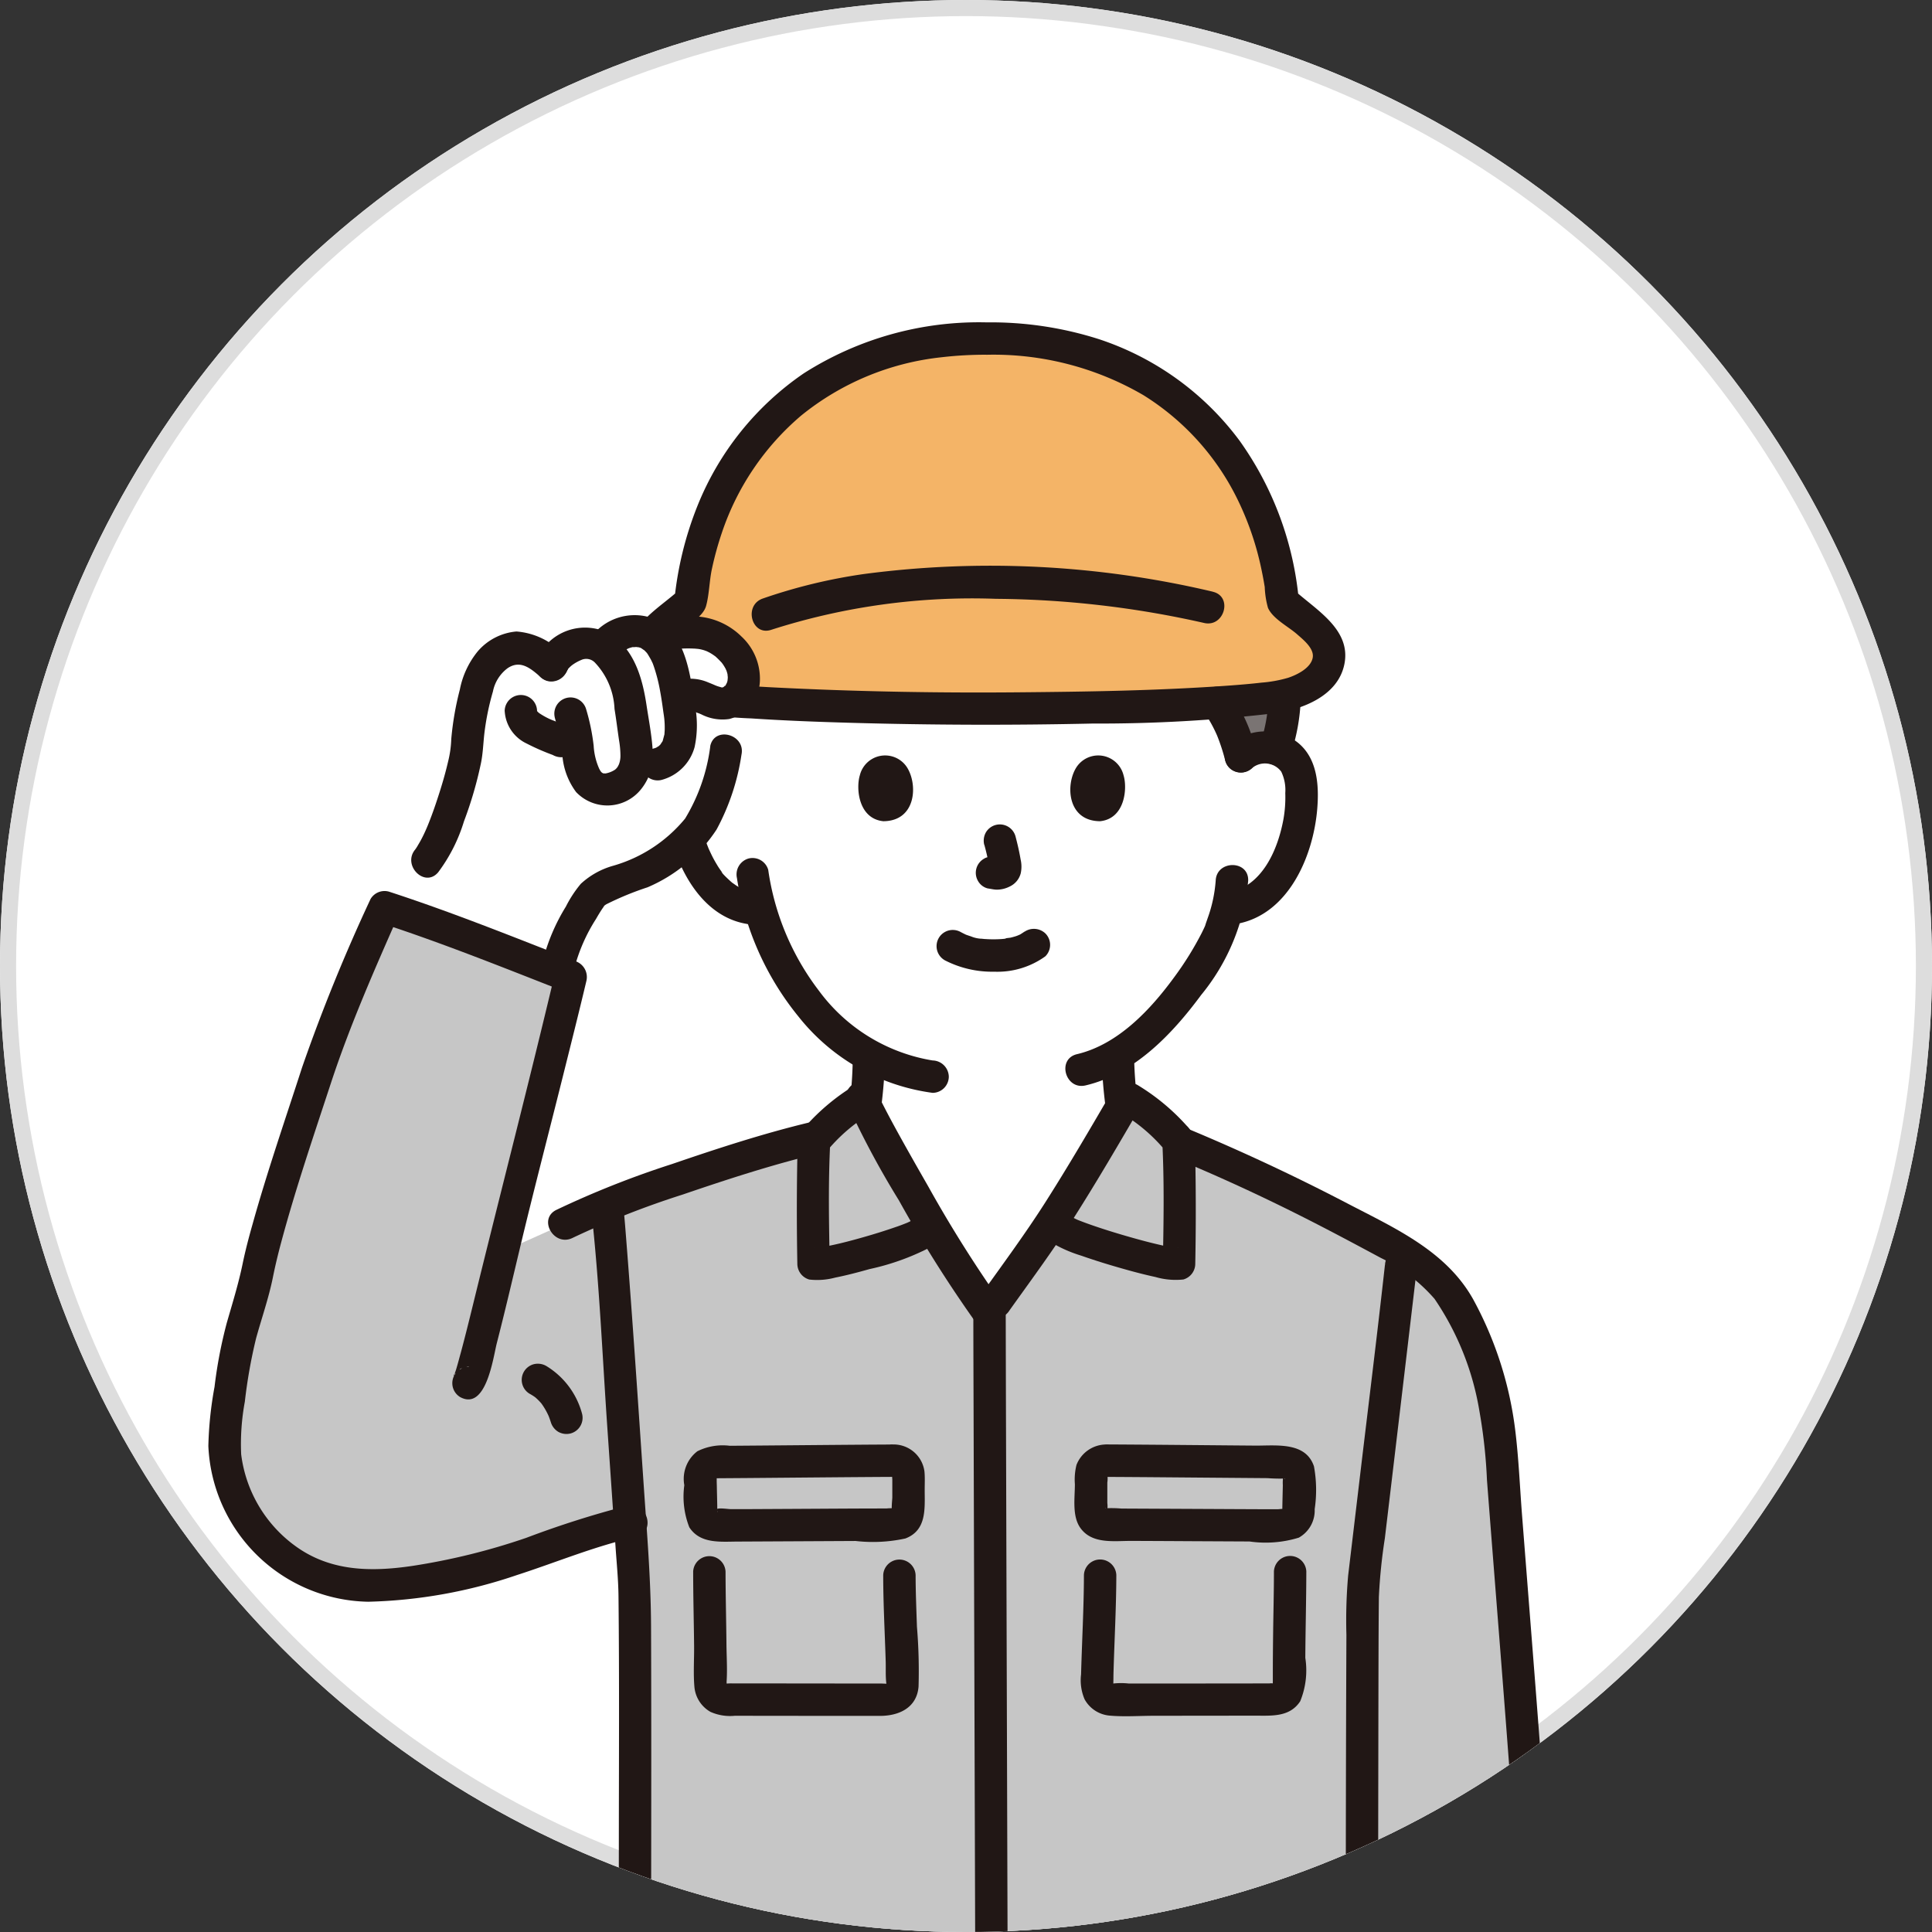 <svg xmlns="http://www.w3.org/2000/svg" xmlns:xlink="http://www.w3.org/1999/xlink" width="120" height="120" viewBox="0 0 120 120">
  <rect x="0" y="0" width="120" height="120" fill="#333333" stroke="none"/>
  <defs>
    <clipPath id="clip-path">
      <circle id="楕円形_55" data-name="楕円形 55" cx="60" cy="60" r="60" transform="translate(250 3496)" fill="#fff"/>
    </clipPath>
  </defs>
  <g id="グループ_853" data-name="グループ 853" transform="translate(-250 -3496)">
    <g id="楕円形_51" data-name="楕円形 51" transform="translate(250 3496)" fill="#fff" stroke="#ddd" stroke-width="1">
      <circle cx="60" cy="60" r="60" stroke="none"/>
      <circle cx="60" cy="60" r="59.5" fill="none"/>
    </g>
    <g id="マスクグループ_18" data-name="マスクグループ 18" clip-path="url(#clip-path)">
      <g id="_3407_color" data-name="3407_color" transform="translate(262.941 3516.023)">
        <path id="パス_2091" data-name="パス 2091" d="M90.52,76.927c-.259-.114-2.178-1-2.292-1.042-1.73-.625-1.66-1.737-1.88-2.981a20.877,20.877,0,0,1-.384-4.232,19.208,19.208,0,0,0,6.388-7.739c.081-.248.248-.716.4-1.272l.309-.048a3.88,3.88,0,0,0,1.811-.815,5.86,5.86,0,0,0,1.516-1.99,9.226,9.226,0,0,0,.941-4.891A3.068,3.068,0,0,0,97,50.68a2.177,2.177,0,0,0-1.566-1.041,2.306,2.306,0,0,0-1.845.54,12.036,12.036,0,0,0-.5-3.413c-3.672.278-9.484.427-15.29.449-6.144-.023-12.3-.19-15.909-.5-.137,1.509-.284,3.094-.284,3.094-.141.659-.359,1.755-.494,2.2a7.807,7.807,0,0,1-1.827,3.327l-.014.014a9.234,9.234,0,0,0,.576,1.453,5.853,5.853,0,0,0,1.516,1.99,3.882,3.882,0,0,0,1.808.815l.59.091a15.68,15.68,0,0,0,2.99,5.837,14.083,14.083,0,0,0,3.742,3.234,27.426,27.426,0,0,1-.384,4.129c-.218,1.244-.151,2.356-1.879,2.981-.115.041-.967.342-1.178.433,0,0-.809,9.317,11.559,9.317S90.52,76.927,90.52,76.927Z" transform="translate(-29.461 -23.222)" fill="#fff"/>
        <path id="パス_2092" data-name="パス 2092" d="M62.565,48.661a1.936,1.936,0,0,0-3.085.5,3.256,3.256,0,0,0-.29,1.228" transform="translate(-29.42 -23.91)" fill="none"/>
        <path id="パス_2093" data-name="パス 2093" d="M128.623,47.642a14.813,14.813,0,0,0,.151-1.566,3.519,3.519,0,0,1-.4.06c-.84.148-2.158.275-3.807.38a9.653,9.653,0,0,1,1.481,3.345,2.306,2.306,0,0,1,1.845-.54,2.012,2.012,0,0,1,.308.07,9.512,9.512,0,0,0,.425-1.749Z" transform="translate(-61.913 -22.903)" fill="#7a7473"/>
        <path id="パス_2094" data-name="パス 2094" d="M75.078,2C63.963,1.945,57.6,9.372,56.687,18.337c-.905.847-2.908,1.991-2.88,3.4s1.881,2.379,3.156,2.493c2.713.478,10.422.732,18.12.761,7.7-.029,15.407-.283,18.12-.761,1.275-.114,3.127-1.085,3.156-2.493s-1.977-2.552-2.88-3.4C92.563,9.371,86.2,1.945,75.078,2Z" transform="translate(-26.744 -0.995)" fill="#f4b467"/>
        <path id="パス_2095" data-name="パス 2095" d="M95.745,31.667a60.017,60.017,0,0,0-21.649-1.1,33.6,33.6,0,0,0-6.3,1.524c-1.216.421-.693,2.364.535,1.94a40.815,40.815,0,0,1,13.95-1.921,60.44,60.44,0,0,1,12.926,1.5c1.257.289,1.8-1.65.535-1.94Z" transform="translate(-33.357 -14.939)" fill="#211715"/>
        <path id="パス_2096" data-name="パス 2096" d="M74.09,0A20.231,20.231,0,0,0,62.747,3.16a18.144,18.144,0,0,0-6.61,8.231,21.463,21.463,0,0,0-1.444,5.951l.295-.711c-1.207,1.1-3.033,2.071-3.163,3.9-.133,1.883,1.734,3.208,3.381,3.59a28.723,28.723,0,0,0,4.272.478c2.062.138,4.124.215,6.186.273q7.506.213,15.013.046a93.265,93.265,0,0,0,11.373-.647c1.63-.239,3.865-1.05,4.266-3.042.436-2.163-1.775-3.374-3.118-4.6l.295.711a20.235,20.235,0,0,0-3.679-9.98,17.83,17.83,0,0,0-8.752-6.32A22.09,22.09,0,0,0,74.09,0a1.007,1.007,0,0,0,0,2.012,18.481,18.481,0,0,1,9.747,2.511,15.793,15.793,0,0,1,5.876,6.542,18.335,18.335,0,0,1,1.456,4.3q.113.534.2,1.074a5.6,5.6,0,0,0,.2,1.29c.3.683,1.264,1.162,1.811,1.645.379.334,1.081.886.967,1.464-.125.639-.977,1.056-1.526,1.238a8.051,8.051,0,0,1-1.65.3c-.709.082-1.42.14-2.132.191-4.352.309-8.725.375-13.086.412-4.7.04-9.409-.037-14.1-.257-1.612-.075-3.229-.16-4.833-.346a7.743,7.743,0,0,1-1.726-.324c-.526-.188-1.331-.6-1.451-1.212-.114-.579.588-1.13.967-1.464.542-.478,1.66-1.031,1.861-1.765s.2-1.566.366-2.32a19.92,19.92,0,0,1,.614-2.225A16.387,16.387,0,0,1,62.563,5.8a16.631,16.631,0,0,1,8.711-3.631A23.512,23.512,0,0,1,74.09,2.01,1.006,1.006,0,0,0,74.09,0Z" transform="translate(-25.755)" fill="#211715"/>
        <path id="パス_2097" data-name="パス 2097" d="M130.357,45.567q-.033.542-.1,1.082l.036-.267a10,10,0,0,1-.455,1.975,1.012,1.012,0,0,0,.7,1.237,1.032,1.032,0,0,0,1.237-.7,12.322,12.322,0,0,0,.593-3.325,1.012,1.012,0,0,0-1.006-1.006,1.03,1.03,0,0,0-1.006,1.006Z" transform="translate(-64.517 -22.15)" fill="#211715"/>
        <path id="パス_2098" data-name="パス 2098" d="M126.039,49.052a10.723,10.723,0,0,0-1.566-3.568,1.086,1.086,0,0,0-.6-.462,1.03,1.03,0,0,0-.775.1,1.018,1.018,0,0,0-.361,1.376,8.711,8.711,0,0,1,.905,1.642l-.1-.24a12.049,12.049,0,0,1,.557,1.686,1.006,1.006,0,0,0,1.94-.535Z" transform="translate(-60.938 -22.362)" fill="#211715"/>
        <path id="パス_2099" data-name="パス 2099" d="M126.7,52.783a1.26,1.26,0,0,1,1.794.236,2.632,2.632,0,0,1,.251,1.33,7.819,7.819,0,0,1-.111,1.609c-.349,1.911-1.323,4.2-3.446,4.581a1.014,1.014,0,0,0-.7,1.237,1.028,1.028,0,0,0,1.237.7c3.225-.578,4.763-4.22,5.005-7.142.124-1.5.006-3.212-1.291-4.184a3.331,3.331,0,0,0-4.162.21,1.014,1.014,0,0,0,0,1.423,1.028,1.028,0,0,0,1.423,0Z" transform="translate(-61.855 -25.114)" fill="#211715"/>
        <path id="パス_2100" data-name="パス 2100" d="M115.167,67.988a8.725,8.725,0,0,1-.507,2.353c-.045.138-.1.276-.139.416-.019.063-.1.24.012-.018-.071.165-.151.327-.229.487a19.758,19.758,0,0,1-1.7,2.74c-1.488,2.04-3.507,4.2-6.055,4.8-1.26.3-.727,2.236.535,1.94,3.034-.712,5.389-3.193,7.174-5.61a13.08,13.08,0,0,0,2.927-7.107C117.229,66.694,115.218,66.7,115.167,67.988Z" transform="translate(-52.599 -33.312)" fill="#211715"/>
        <path id="パス_2101" data-name="パス 2101" d="M57.214,62.858c.654,2.257,2.134,4.7,4.65,5.116a1.092,1.092,0,0,0,.775-.1,1.006,1.006,0,0,0-.24-1.838,4.1,4.1,0,0,1-.721-.192c-.16-.057.036.011.034.016a1.732,1.732,0,0,1-.168-.08c-.111-.056-.218-.116-.323-.182-.026-.016-.269-.191-.274-.187q.145.116.059.044c-.03-.024-.058-.05-.087-.073s-.075-.066-.112-.1c-.056-.05-.538-.492-.506-.546-.005.009.118.16.022.027l-.108-.151c-.07-.1-.137-.2-.2-.309-.122-.2-.233-.4-.336-.611-.061-.123-.118-.251-.176-.374-.081-.175.032.089-.011-.025-.025-.064-.05-.127-.075-.191-.1-.256-.183-.516-.259-.779a1.006,1.006,0,1,0-1.94.535Z" transform="translate(-28.42 -30.611)" fill="#211715"/>
        <path id="パス_2102" data-name="パス 2102" d="M65.25,67.413a17.919,17.919,0,0,0,3.816,8.577A12.786,12.786,0,0,0,77.4,80.732a1.012,1.012,0,0,0,1.006-1.006A1.029,1.029,0,0,0,77.4,78.72,10.979,10.979,0,0,1,70.347,74.4a16.092,16.092,0,0,1-3.157-7.52,1.014,1.014,0,0,0-1.237-.7,1.029,1.029,0,0,0-.7,1.237Z" transform="translate(-32.415 -32.876)" fill="#211715"/>
        <path id="パス_2103" data-name="パス 2103" d="M110.345,90.665a29.172,29.172,0,0,0,.449,4.046,4.63,4.63,0,0,0,.9,2.474,3.634,3.634,0,0,0,1.416.94c.109.044.469.231.046.012.032.017.066.029.1.044.124.057.251.112.373.168.59.269,1.177.545,1.77.808a1.038,1.038,0,0,0,1.377-.361,1.014,1.014,0,0,0-.361-1.377c-.548-.243-1.091-.5-1.637-.747-.209-.1-.417-.192-.627-.283-.184-.08-.334-.132-.475-.2a2.558,2.558,0,0,1-.36-.216c.131.1-.05-.053-.08-.081s-.182-.236-.061-.057c-.053-.079-.1-.16-.145-.243-.123-.216.009.09-.037-.092-.02-.078-.048-.154-.067-.232-.091-.358-.131-.726-.19-1.09a25.237,25.237,0,0,1-.377-3.511,1.007,1.007,0,0,0-2.012,0Z" transform="translate(-54.846 -44.584)" fill="#211715"/>
        <path id="パス_2104" data-name="パス 2104" d="M76.187,89.675a24.729,24.729,0,0,1-.541,4.975c-.03.129-.071.251-.108.38-.061.211.084-.127-.021.047-.04.067-.079.137-.119.2-.092.157.064-.058-.019.022l-.151.151c-.162.161.121-.05-.095.07-.092.05-.179.108-.273.155-.362.183-.932.334-1.376.518a1.04,1.04,0,0,0-.7,1.238,1.012,1.012,0,0,0,1.237.7c.629-.261,1.3-.428,1.9-.746a3.232,3.232,0,0,0,1.6-1.979,15.829,15.829,0,0,0,.391-2.288,29.5,29.5,0,0,0,.281-3.453,1.006,1.006,0,1,0-2.012,0Z" transform="translate(-36.161 -44.074)" fill="#211715"/>
        <path id="パス_2105" data-name="パス 2105" d="M49.882,96.761c.745-1.043,2.839-4.038,3.3-4.7C54,90.907,56.033,87.5,57.315,85.32l3.425,1.3A132.133,132.133,0,0,1,75.194,93.61a11.9,11.9,0,0,1,2.287,1.815c1.676,1.565,3.5,6.707,3.744,9.908,1.107,14.531,2.18,26.579,2.874,40.829.151,3.081.155,3.995.206,5.071a1.252,1.252,0,0,1-1.1,1.308l-8.318.943-2.367.285c.02-1.034.029-1.916.027-2.618-7.121,0-34.407-.028-44.29-.028-.569,0-.735-.464-.716-1.033.05-1.5-.066-5.038-.055-5.809,0-6.052.037-27.494-.019-29.841-.01-.079-.121-1.694-.278-4.046-2.529.564-6.953,2.392-9.459,2.958a28.794,28.794,0,0,1-7.422.993A8.833,8.833,0,0,1,3.1,109.586c-1.762-3.276-.967-5.166-.589-8.565C2.734,99.01,3.7,96.7,4.034,94.936,4.647,91.649,7.423,83.587,7.8,82.391,8.7,79.559,11.284,73.7,11.936,72.22c3.621,1.173,8.089,2.955,11.572,4.318-.619,2.613-3.189,12.823-3.748,15.02-.088.347-.269,1.107-.5,2.062l3.85-1.728a36.087,36.087,0,0,1,6.222-2.5c1.509-.531,6.11-2.086,9.239-2.832l3.8-.9c.778,1.475,1.831,3.3,2.235,4.013,1.154,2.034,3.344,5.669,4.759,7.606" transform="translate(-0.994 -35.898)" fill="#c6c6c6"/>
        <path id="パス_2106" data-name="パス 2106" d="M113.085,420.944a15.361,15.361,0,0,0,1.739,7.006l-11.155-.216.043-6.267Z" transform="translate(-51.528 -209.228)" fill="#fff"/>
        <path id="パス_2107" data-name="パス 2107" d="M71.646,420.944a15.361,15.361,0,0,1-1.739,7.006l11.155-.216-.043-6.267Z" transform="translate(-34.747 -209.228)" fill="#fff"/>
        <path id="パス_2108" data-name="パス 2108" d="M69.654,419.949a14.435,14.435,0,0,1-1.6,6.5,1.029,1.029,0,0,0,.362,1.376,1.016,1.016,0,0,0,1.376-.361,16.683,16.683,0,0,0,1.877-7.514,1.006,1.006,0,1,0-2.012,0Z" transform="translate(-33.761 -208.234)" fill="#211715"/>
        <path id="パス_2109" data-name="パス 2109" d="M90,420.99l.043,6.267a1.006,1.006,0,1,0,2.012,0l-.043-6.267a1.006,1.006,0,1,0-2.012,0Z" transform="translate(-44.734 -208.751)" fill="#211715"/>
        <path id="パス_2110" data-name="パス 2110" d="M120.39,419.95a16.676,16.676,0,0,0,1.876,7.514A1.006,1.006,0,1,0,124,426.449a14.44,14.44,0,0,1-1.6-6.5,1.006,1.006,0,0,0-2.012,0Z" transform="translate(-59.839 -208.234)" fill="#211715"/>
        <path id="パス_2111" data-name="パス 2111" d="M101.712,420.99l-.043,6.267a1.006,1.006,0,1,0,2.012,0l.043-6.267a1.006,1.006,0,1,0-2.012,0Z" transform="translate(-50.534 -208.751)" fill="#211715"/>
        <path id="パス_2112" data-name="パス 2112" d="M123.671,446.06q.088-.114.165-.236a4.426,4.426,0,0,0,.293-3.711,12.163,12.163,0,0,0-1.9-3.324q-2.757-3.765-5.828-7.288a5.521,5.521,0,0,0-2.893-2.094,1.8,1.8,0,0,1-.892,1.882,4.207,4.207,0,0,1-2.152.486,11.942,11.942,0,0,1-8.359-3.327c.014,2.515-.012,3.351,0,5.867a5.281,5.281,0,0,0,.22,1.814c.517,1.4,2.05,2.072,3.28,2.913,3.2,2.19,4.886,6.186,8.239,8.133a8.659,8.659,0,0,0,8,.287,5.043,5.043,0,0,0,1.826-1.4Z" transform="translate(-50.745 -212.958)" fill="#7a7473"/>
        <path id="パス_2113" data-name="パス 2113" d="M50.034,446.06c-.058-.076-.113-.155-.165-.236a4.43,4.43,0,0,1-.293-3.711,12.151,12.151,0,0,1,1.9-3.324q2.757-3.765,5.828-7.288a5.522,5.522,0,0,1,2.894-2.094,1.8,1.8,0,0,0,.892,1.882,4.21,4.21,0,0,0,2.152.486,11.943,11.943,0,0,0,8.359-3.327c-.014,2.515.011,3.351,0,5.867a5.271,5.271,0,0,1-.22,1.814c-.517,1.4-2.05,2.072-3.28,2.913-3.2,2.19-4.886,6.186-8.24,8.133a8.658,8.658,0,0,1-8,.287,5.05,5.05,0,0,1-1.827-1.4Z" transform="translate(-24.504 -212.958)" fill="#7a7473"/>
        <path id="パス_2114" data-name="パス 2114" d="M123.515,445.589c2.49-3.4-.7-7.349-2.736-10.012q-1.893-2.481-3.915-4.86c-1.136-1.332-2.319-2.858-4.119-3.26a1.02,1.02,0,0,0-1.237,1.238c.173.888-1.3,1.066-1.87,1.089a10.287,10.287,0,0,1-3.125-.365,10.78,10.78,0,0,1-4.728-2.662,1.017,1.017,0,0,0-1.717.711c.006,1.141,0,2.282,0,3.423a24.237,24.237,0,0,0,.1,3.861c.408,2.556,3,3.313,4.716,4.813a63.32,63.32,0,0,1,4.5,5.059,10.714,10.714,0,0,0,6.028,3.556c2.7.45,6.14-.142,7.954-2.388a1.037,1.037,0,0,0,0-1.423,1.014,1.014,0,0,0-1.423,0c-1.349,1.67-3.892,2.173-5.928,1.881a8.885,8.885,0,0,1-5.271-3.118c-1.38-1.509-2.543-3.206-4.024-4.619a15.285,15.285,0,0,0-2.468-1.861,4.567,4.567,0,0,1-1.976-1.771,5.538,5.538,0,0,1-.187-2.123v-1.785c0-1.169.007-2.337,0-3.506l-1.717.711a12.8,12.8,0,0,0,6.85,3.446,8.551,8.551,0,0,0,4.187-.127,2.95,2.95,0,0,0,2.047-3.339l-1.237,1.237c1.44.321,2.407,1.774,3.308,2.833q1.739,2.044,3.377,4.172a29,29,0,0,1,2.838,4.065,3.838,3.838,0,0,1,.043,4.106,1.013,1.013,0,0,0,.361,1.376,1.029,1.029,0,0,0,1.377-.36Z" transform="translate(-49.72 -211.979)" fill="#211715"/>
        <path id="パス_2115" data-name="パス 2115" d="M49.87,444.573a3.78,3.78,0,0,1-.005-4.012,27.96,27.96,0,0,1,2.886-4.16q1.6-2.082,3.3-4.081c.919-1.082,1.915-2.6,3.386-2.924L58.2,428.16a2.932,2.932,0,0,0,1.953,3.3,8.4,8.4,0,0,0,4.28.162,12.8,12.8,0,0,0,6.85-3.446l-1.717-.711c-.011,2.143.082,4.3-.011,6.443a2.764,2.764,0,0,1-1.455,2.3,29.006,29.006,0,0,0-2.615,1.815c-3.042,2.58-4.845,6.97-8.98,8.047-2.247.586-5.25.206-6.79-1.7a1.012,1.012,0,0,0-1.422,0,1.03,1.03,0,0,0,0,1.423c1.564,1.936,4.487,2.686,6.879,2.518a10.238,10.238,0,0,0,6.525-3.09c1.609-1.587,2.856-3.5,4.464-5.089a15.637,15.637,0,0,1,2.648-1.985,5.931,5.931,0,0,0,2.343-2.324c.634-1.369.431-3.039.427-4.509,0-1.281-.009-2.563,0-3.844a1.017,1.017,0,0,0-1.717-.711,10.783,10.783,0,0,1-4.728,2.662,10.307,10.307,0,0,1-3.125.365c-.572-.023-2.043-.2-1.871-1.089a1.02,1.02,0,0,0-1.237-1.238c-1.8.4-2.983,1.928-4.119,3.26q-2.025,2.374-3.914,4.86c-2.032,2.666-5.226,6.61-2.736,10.012a1.036,1.036,0,0,0,1.377.361,1.013,1.013,0,0,0,.362-1.376Z" transform="translate(-23.472 -211.979)" fill="#211715"/>
        <path id="パス_2116" data-name="パス 2116" d="M98.337,229.239c0,7.225-1.091,31.745-1.939,47.223-.446,8.125-1.948,48.367-3.438,51.313-1.71.824-12.455,1.082-17.134-.02-4.678,1.1-15.57.843-17.278.02-1.49-2.946-2.993-43.188-3.438-51.313-.848-15.478-1.227-43.815-1.227-47.471" transform="translate(-26.782 -113.82)" fill="#c6c6c6"/>
        <path id="パス_2117" data-name="パス 2117" d="M154.077,233.67c.425,3.415,1.882,6.6,3.011,9.85s1.884,6.267.98,9.587a7.07,7.07,0,0,1-.758,1.834c-.754,1.235-2.414,2.506-4.018,1.588a2.084,2.084,0,0,1-.373-1.778,21.8,21.8,0,0,0,.018-6.355,10.3,10.3,0,0,0-.53-2.748,8.5,8.5,0,0,0-.974,1.326c-.2.294-.643.813-.935,1.16a1.043,1.043,0,0,1-1.836-.641,72.248,72.248,0,0,1,.539-10.99l.226-3.834,4.582-.447Z" transform="translate(-73.878 -115.425)" fill="#fff"/>
        <path id="パス_2118" data-name="パス 2118" d="M147.169,236.943q-.347,2.793-.485,5.607a42.938,42.938,0,0,0-.047,5.456,2.062,2.062,0,0,0,2.9,1.749c1.2-.553,1.69-2.053,2.561-2.955l-1.681-.444a20.913,20.913,0,0,1,.719,5.957c-.02,2.127-1.2,5.58,1.906,5.944,3.014.352,4.732-2.893,5.19-5.382a17.808,17.808,0,0,0-1.157-9.066c-1.1-3.187-2.572-6.326-3.015-9.7a1.039,1.039,0,0,0-1.006-1.006,1.012,1.012,0,0,0-1.006,1.006,35.374,35.374,0,0,0,2.18,7.741,28.623,28.623,0,0,1,2.178,7.778c.148,2.072-.108,5.6-2.4,6.526a1.485,1.485,0,0,1-.678.117,1.267,1.267,0,0,1-.307-.064l-.1-.03q-.313-.186.036.074a5.454,5.454,0,0,1,0-1.525,21.945,21.945,0,0,0,.19-2.587,23.388,23.388,0,0,0-.792-6.319,1.015,1.015,0,0,0-1.681-.444c-.729.754-1.181,1.726-1.911,2.486-.151.156-.116.075-.11.084-.114-.151-.027-.8-.029-.993q-.008-.551-.007-1.1a73.192,73.192,0,0,1,.565-8.91,1.012,1.012,0,0,0-1.006-1.006,1.031,1.031,0,0,0-1.006,1.006Z" transform="translate(-72.853 -115.864)" fill="#211715"/>
        <path id="パス_2119" data-name="パス 2119" d="M61.326,215.89c5.046,0,10.092-.023,15.139-.042q8.148-.031,16.3-.066c1.442-.006,2.884-.015,4.325-.015a1.007,1.007,0,0,0,0-2.012c-3.566,0-7.133.027-10.7.042q-8.77.036-17.541.066-3.759.012-7.52.015a1.007,1.007,0,0,0,0,2.012Z" transform="translate(-29.999 -106.247)" fill="#211715"/>
        <path id="パス_2120" data-name="パス 2120" d="M117.529,100.815c3.113,1.266,6.163,2.677,9.154,4.208,1.408.721,2.8,1.465,4.2,2.217a10.421,10.421,0,0,1,3.33,2.541A17.4,17.4,0,0,1,137,116.756a32.616,32.616,0,0,1,.469,4.29q.214,2.775.433,5.55c.549,6.98,1.107,13.96,1.566,20.947q.352,5.311.624,10.627c.075,1.483.146,2.967.2,4.449.014.382.026.764.04,1.146a1.729,1.729,0,0,1-.074.967s-.183.1-.044.034c.05-.023.064-.012.017,0a1.487,1.487,0,0,1-.217.025l-.862.1-2.917.33-4.284.486a1.036,1.036,0,0,0-1.006,1.006,1.012,1.012,0,0,0,1.006,1.006c2.759-.313,5.522-.6,8.279-.939a2.316,2.316,0,0,0,2.139-2.4c-.01-.863-.061-1.729-.1-2.591-.145-3.668-.357-7.333-.583-11-.45-7.284-1.016-14.561-1.589-21.836q-.224-2.855-.448-5.711c-.137-1.756-.208-3.531-.422-5.281a22.737,22.737,0,0,0-2.6-8.125c-1.678-3.03-4.875-4.443-7.817-5.978q-5.257-2.742-10.746-4.984a1.012,1.012,0,0,0-1.237.7,1.031,1.031,0,0,0,.7,1.237Z" transform="translate(-58.051 -49.128)" fill="#211715"/>
        <path id="パス_2121" data-name="パス 2121" d="M95.468,264.693c-.219,2.395-.2,4.822-.216,7.224-.031,3.582-.018,7.165,0,10.747.029,5.194.092,10.387.084,15.581q-.011,8.324-.033,16.648-.018,9.536-.02,19.071,0,3.467.016,6.935c.006,1.084-.037,2.187.045,3.269a1.174,1.174,0,0,0,.511.967,1.011,1.011,0,0,0,1.376-.361,1.032,1.032,0,0,0-.361-1.376h0l.361.361c.094.174.126.7.119.276,0-.168-.01-.337-.013-.5-.012-.616-.016-1.231-.021-1.846-.015-2.116-.018-4.233-.02-6.35q-.01-9.308.016-18.617.016-8.6.034-17.2c.008-4.821-.035-9.641-.068-14.462-.043-6.384-.2-12.8.121-19.181.02-.392.043-.784.079-1.175a1.013,1.013,0,0,0-1.006-1.006,1.028,1.028,0,0,0-1.006,1.006Z" transform="translate(-47.335 -131.067)" fill="#211715"/>
        <path id="パス_2122" data-name="パス 2122" d="M51.882,228.033c0,7.426.191,14.856.361,22.281q.314,13.734.979,27.448c.361,7.564.681,15.13,1.073,22.693s.7,15.164,1.575,22.687c.121,1.037.239,2.085.461,3.107a5.088,5.088,0,0,0,.214.754c.293.76,1.021.926,1.751,1.059a37.743,37.743,0,0,0,6.081.463,63.044,63.044,0,0,0,7.531-.266,26.839,26.839,0,0,0,3.113-.472c1.263-.283.728-2.223-.535-1.94a41.589,41.589,0,0,1-9.387.676c-1.542-.013-3.086-.064-4.622-.2-.635-.055-1.049-.1-1.559-.187-.208-.036-.416-.076-.62-.129-.081-.021-.161-.05-.243-.07-.259-.058.131.068.005.01l.361.361c-.087-.177.06.194.046.113-.008-.044-.034-.09-.046-.132-.031-.112-.065-.221-.093-.333-.076-.307-.133-.619-.186-.93-.033-.2-.063-.392-.093-.589q-.021-.146-.041-.291c-.046-.324.012.112-.024-.18-.065-.521-.127-1.043-.184-1.565-.307-2.861-.515-5.734-.711-8.6-.5-7.377-.868-14.764-1.216-22.15-.254-5.382-.462-10.767-.754-16.145-.479-8.846-.7-17.707-.9-26.562-.147-6.669-.28-13.34-.326-20.012q0-.448,0-.9a1.007,1.007,0,0,0-2.012,0Z" transform="translate(-25.787 -112.861)" fill="#211715"/>
        <path id="パス_2123" data-name="パス 2123" d="M118.123,228.525c0,7.115-.383,14.239-.687,21.346-.375,8.782-.818,17.559-1.277,26.337-.272,5.2-.479,10.411-.725,15.618-.331,7.026-.68,14.052-1.142,21.07-.187,2.834-.388,5.668-.661,8.5q-.081.836-.173,1.671-.039.355-.082.708l-.041.332c-.008.06-.016.119-.023.179-.027.209.03-.213,0,.009a17.441,17.441,0,0,1-.347,1.965c-.025.1-.057.195-.084.292-.081.295.066-.121,0,.006l.361-.361c-.127.058.262-.067,0-.008-.082.019-.164.05-.246.071-.207.054-.418.094-.629.131-.32.055-.413.067-.634.092q-.411.047-.824.086c-1.539.139-3.086.191-4.631.2a41.359,41.359,0,0,1-9.31-.676c-1.261-.282-1.8,1.657-.535,1.94a36.385,36.385,0,0,0,6.629.7,67.233,67.233,0,0,0,6.932-.09c.911-.061,1.822-.147,2.725-.291.618-.1,1.545-.205,1.9-.788a5.5,5.5,0,0,0,.51-1.932c.421-2.6.62-5.251.826-7.88.3-3.831.534-7.667.751-11.5.449-7.908.8-15.821,1.166-23.734.357-7.865.8-15.726,1.169-23.589.443-9.491.921-18.993,1.074-28.5.01-.636.018-1.273.018-1.909a1.007,1.007,0,0,0-2.012,0Z" transform="translate(-47.574 -113.105)" fill="#211715"/>
        <path id="パス_2124" data-name="パス 2124" d="M96.589,112.05c-.48,4.337-1.021,8.668-1.536,13q-.374,3.146-.749,6.29a31.885,31.885,0,0,0-.107,3.676q-.044,10.179-.038,20.358,0,2.716-.006,5.432a24.093,24.093,0,0,0,.033,2.515c.123,1.181.2,2.369.219,3.557,0,.241.008.484,0,.725,0,.151,0,.151.02.138a4.391,4.391,0,0,1-.586,0H88.6l-20.357-.017-10.112-.008H51.25a1.439,1.439,0,0,0-.335,0c-.1.027-.3-.069,0,.1.363.2.095.123.145.043.112-.175.012-.83.013-1.04q0-.618-.008-1.236c-.011-.86-.03-1.719-.046-2.579-.019-.968-.013-1.935-.013-2.9q0-4.074.007-8.148c.005-5.819.017-11.637-.006-17.456-.011-2.92-.254-5.815-.453-8.729-.352-5.151-.691-10.3-1.1-15.451-.044-.562-.086-1.125-.148-1.686a1.036,1.036,0,0,0-1.006-1.006,1.012,1.012,0,0,0-1.006,1.006c.5,4.464.685,8.979.994,13.459q.259,3.742.515,7.485c.069,1.013.172,2.028.182,3.044.056,5.224.024,10.45.021,15.675,0,5.432-.065,10.87.033,16.3.015.832.03,1.665.023,2.5-.008.922-.031,1.946.905,2.446a4.391,4.391,0,0,0,1.986.19h1.9q4.627,0,9.251.006l21.4.018,8.237.006c1.383,0,3.219.188,3.617-1.559a12.175,12.175,0,0,0-.039-3.32c-.068-1.029-.166-2.034-.165-3.065q.011-11.092.03-22.185c.006-2.322.006-4.644.029-6.966a34.025,34.025,0,0,1,.372-3.651q.918-7.707,1.827-15.416c.06-.514.122-1.028.179-1.542A1.012,1.012,0,0,0,97.6,111.05a1.03,1.03,0,0,0-1.006,1.006Z" transform="translate(-23.51 -53.496)" fill="#211715"/>
        <path id="パス_2125" data-name="パス 2125" d="M94.472,121.09c0,2.173.01,4.347.016,6.52q.018,6.291.037,12.584l.045,14.68q.02,6.405.039,12.811.011,3.487.019,6.974v.266a1.007,1.007,0,0,0,2.012,0c0-1.986-.01-3.973-.016-5.957q-.018-6.146-.037-12.293l-.045-14.664q-.02-6.532-.039-13.066-.012-3.752-.019-7.5v-.352a1.007,1.007,0,0,0-2.012,0Z" transform="translate(-46.957 -59.705)" fill="#211715"/>
        <path id="パス_2126" data-name="パス 2126" d="M110.492,96.962a15.608,15.608,0,0,0-1.7-1.221c-.979,1.681-3.6,6.141-4.717,7.789l.777.489c.905.576,6.467,2.2,7.166,2.048.041-2.049.041-6.222-.034-7.6A8.635,8.635,0,0,0,110.492,96.962Z" transform="translate(-51.732 -47.589)" fill="#c6c6c6"/>
        <path id="パス_2127" data-name="パス 2127" d="M76.4,96.94a15.678,15.678,0,0,1,1.364-.983c.576,1.35,2.411,4.523,2.974,5.518.374.659.855,1.486,1.386,2.368l-.711.453c-.905.576-6,2.036-6.7,1.88-.041-2.049-.041-6.222.034-7.6A9.141,9.141,0,0,1,76.4,96.94Z" transform="translate(-37.123 -47.696)" fill="#c6c6c6"/>
        <path id="パス_2128" data-name="パス 2128" d="M78.752,95.014a54.961,54.961,0,0,0,3.264,6.118,80.185,80.185,0,0,0,4.619,7.359,1.035,1.035,0,0,0,1.376.361,1.014,1.014,0,0,0,.361-1.377,80.009,80.009,0,0,1-4.546-7.231c-.534-.931-1.066-1.865-1.587-2.8-.305-.548-.608-1.1-.9-1.654-.135-.257-.268-.515-.4-.775q-.084-.169-.164-.34c-.017-.037-.159-.362-.089-.19a1.038,1.038,0,0,0-1.237-.7,1.013,1.013,0,0,0-.7,1.237Z" transform="translate(-39.125 -46.598)" fill="#211715"/>
        <path id="パス_2129" data-name="パス 2129" d="M103.519,94.243c-1.373,2.356-2.748,4.716-4.213,7.016-1.241,1.949-2.625,3.818-3.966,5.7a1.014,1.014,0,0,0,.361,1.377,1.028,1.028,0,0,0,1.376-.361c1.341-1.881,2.726-3.75,3.966-5.7,1.465-2.3,2.84-4.66,4.213-7.016A1.007,1.007,0,0,0,103.519,94.243Z" transform="translate(-47.321 -46.602)" fill="#211715"/>
        <path id="パス_2130" data-name="パス 2130" d="M76.227,94.111a13.386,13.386,0,0,0-2.967,2.47,1.834,1.834,0,0,0-.5.859,3.973,3.973,0,0,0-.034.519c-.015.405-.022.811-.028,1.217q-.044,3,.011,6a1.02,1.02,0,0,0,.739.97,4.318,4.318,0,0,0,1.615-.12c.719-.144,1.429-.331,2.135-.53a15.041,15.041,0,0,0,3.726-1.332c1.1-.674.094-2.414-1.015-1.737-.073.044-.151.082-.224.121-.038.02-.077.035-.115.054-.166.081.131-.05.006,0-.251.1-.5.2-.758.284-.673.235-1.355.445-2.041.64-.654.186-1.312.361-1.976.5-.249.054-.5.1-.749.143-.229.043.157-.012.039-.006a1.07,1.07,0,0,0-.139.012c-.116.015-.36-.043.032.027l.738.97c-.05-2.527-.1-5.075.034-7.6l-.137.507a10.472,10.472,0,0,1,2.621-2.233c1.08-.7.073-2.447-1.015-1.737Z" transform="translate(-36.126 -46.695)" fill="#211715"/>
        <path id="パス_2131" data-name="パス 2131" d="M108.294,95.849a10.48,10.48,0,0,1,2.621,2.233l-.138-.507c.13,2.525.082,5.073.034,7.6l.738-.97c.4-.072.167-.011.053-.028-.285-.043.1.029-.1-.008-.281-.05-.56-.1-.838-.167-.719-.163-1.43-.357-2.138-.562-.724-.21-1.444-.434-2.155-.682q-.415-.145-.825-.306c-.237-.093.191.09-.019-.008l-.137-.063c-.078-.038-.155-.077-.229-.123-1.107-.677-2.119,1.062-1.015,1.737a8.406,8.406,0,0,0,1.6.67c.778.275,1.566.518,2.358.746.744.214,1.492.416,2.249.579a4.5,4.5,0,0,0,1.734.154,1.015,1.015,0,0,0,.739-.97q.058-3,.011-6c-.006-.391-.013-.782-.026-1.172,0-.143-.006-.288-.018-.43a1.71,1.71,0,0,0-.513-.993,13.374,13.374,0,0,0-2.967-2.47c-1.087-.71-2.1,1.032-1.015,1.737Z" transform="translate(-51.527 -46.696)" fill="#211715"/>
        <path id="パス_2132" data-name="パス 2132" d="M43.48,105.949a54.648,54.648,0,0,1,6.83-2.689c2.762-.943,5.552-1.854,8.391-2.537,1.257-.3.725-2.243-.535-1.94-2.879.693-5.708,1.619-8.508,2.578a58.007,58.007,0,0,0-7.192,2.851c-1.157.577-.141,2.314,1.015,1.737Z" transform="translate(-20.854 -49.085)" fill="#211715"/>
        <path id="パス_2133" data-name="パス 2133" d="M39.2,130.469a3.444,3.444,0,0,1,.423.275l-.2-.157a3.493,3.493,0,0,1,.612.616l-.157-.2a4.453,4.453,0,0,1,.551.967l-.1-.24c.068.164.129.331.183.5a1.056,1.056,0,0,0,.462.6,1.028,1.028,0,0,0,.775.1,1.006,1.006,0,0,0,.7-1.237,4.976,4.976,0,0,0-2.231-2.959,1.051,1.051,0,0,0-.775-.1,1.006,1.006,0,0,0-.24,1.838Z" transform="translate(-19.241 -63.921)" fill="#211715"/>
        <path id="パス_2134" data-name="パス 2134" d="M108.938,140.586c2.229.011,4.458.032,6.689.05l3.314.027a10.224,10.224,0,0,0,1.1.024c-.083.17,0-.577-.134,0a2.425,2.425,0,0,0-.009.413c-.01.428-.02.855-.029,1.283,0,.05-.008.416-.008.416.13,0,.045-.235.072-.212-.037-.031-.272.006-.334.006q-.537,0-1.075,0-1.373-.005-2.746-.013l-5.9-.028a7.385,7.385,0,0,0-1.011-.017c.064-.119.046.385.13.086a1.723,1.723,0,0,0,0-.416V140.93a1.52,1.52,0,0,0,0-.468c-.064-.133-.134.128-.054.122,1.284-.093,1.294-2.105,0-2.012a1.989,1.989,0,0,0-1.861,1.267,3.752,3.752,0,0,0-.1,1.2c0,.858-.184,1.986.344,2.722.721,1.006,2.062.8,3.147.8q1.857.007,3.715.018l3.64.018a7,7,0,0,0,3.063-.238,1.929,1.929,0,0,0,.985-1.768,8.082,8.082,0,0,0-.044-2.659c-.513-1.545-2.357-1.28-3.639-1.29-3.084-.024-6.168-.058-9.254-.073A1.008,1.008,0,0,0,108.938,140.586Z" transform="translate(-53.16 -68.876)" fill="#211715"/>
        <path id="パス_2135" data-name="パス 2135" d="M119.731,153.316c0,1.284-.035,2.565-.05,3.851-.01.821-.018,1.641-.018,2.464,0,.156,0,.312,0,.468,0,.07-.006.157,0,.226s.058-.082.01-.043c0,0,.094.019,0-.021a.667.667,0,0,0-.221,0H118.9l-5.472.006q-1.355,0-2.71,0a4.433,4.433,0,0,0-.973,0c-.058.015.009.018.008.058.01-.232.007-.467.013-.7.056-2.031.171-4.063.176-6.1a1.007,1.007,0,0,0-2.012,0c-.005,2.059-.123,4.118-.178,6.175a3,3,0,0,0,.222,1.552,1.966,1.966,0,0,0,1.559,1.008c.9.081,1.836.011,2.74.01l6.29-.007c1.034,0,2.149.1,2.8-.893a5.069,5.069,0,0,0,.317-2.7c.012-1.789.059-3.577.063-5.365a1.007,1.007,0,0,0-2.012,0Z" transform="translate(-53.546 -75.723)" fill="#211715"/>
        <path id="パス_2136" data-name="パス 2136" d="M71.732,138.576c-2.786.014-5.571.043-8.357.065l-1.787.014a3.532,3.532,0,0,0-2.012.339,2.159,2.159,0,0,0-.813,2.109,5.2,5.2,0,0,0,.311,2.615c.674,1.041,1.94.891,3.015.887l3.6-.018,3.712-.019a9.455,9.455,0,0,0,3.092-.155c1.34-.51,1.2-1.858,1.2-3.027,0-.379.021-.762-.015-1.14a1.931,1.931,0,0,0-1.942-1.673c-1.292-.094-1.286,1.919,0,2.012.121.009-.047-.165-.054-.16a1.442,1.442,0,0,0,0,.312v1.13c0,.109-.08.779,0,.841.057.044.072-.193.1-.167a2.334,2.334,0,0,0-.46.008c-1.878,0-3.755.016-5.633.025l-2.906.015q-.568,0-1.136,0c-.172,0-.733-.093-.87,0l-.066-.013a.192.192,0,0,1,.106.218c-.007,0-.009-.453-.008-.416q-.011-.536-.024-1.071c0-.14-.007-.28-.01-.42l0-.2q.034-.39-.084-.017c-.1.007.286,0,.376,0q1.547-.01,3.093-.024c2.527-.021,5.054-.046,7.581-.059A1.006,1.006,0,0,0,71.732,138.576Z" transform="translate(-29.2 -68.878)" fill="#211715"/>
        <path id="パス_2137" data-name="パス 2137" d="M59.87,153.317c0,1.54.043,3.081.058,4.621.008.833-.053,1.693.018,2.524a1.985,1.985,0,0,0,.994,1.565,2.978,2.978,0,0,0,1.517.245l6.145.007,2.867,0c1.175,0,2.29-.495,2.4-1.816a33.238,33.238,0,0,0-.1-3.722c-.036-1.069-.08-2.14-.083-3.209a1.007,1.007,0,0,0-2.012,0c0,1.783.1,3.566.154,5.348.014.446-.016.913.037,1.355.019.158-.013.054.026.047,0,0-.309-.015-.418-.015l-2.455,0-5.615-.006H62.278a2.8,2.8,0,0,0-.357.015c.068.015-.005-.029.019.033.032.082,0-.107.007-.155.05-.754,0-1.533-.009-2.289-.015-1.515-.053-3.03-.057-4.545a1.007,1.007,0,0,0-2.012,0Z" transform="translate(-29.757 -75.725)" fill="#211715"/>
        <path id="パス_2138" data-name="パス 2138" d="M33.352,58.854a13.691,13.691,0,0,1,2.295-4.539,20.649,20.649,0,0,1,3.011-1.295,9.824,9.824,0,0,0,2.775-1.974A7.807,7.807,0,0,0,43.26,47.72c.16-.536.439-1.988.565-2.527,0,0,.014-2.634.061-2.651a1.741,1.741,0,0,0,.835-2.345,3.342,3.342,0,0,0-2.239-1.923c-.588-.136-2.154-.189-2.471.192l-.343.41-.054-.067c-.69-.855-1.881-1.09-3.175-.009l-.334.38a1.7,1.7,0,0,0-1.29-.339,2.81,2.81,0,0,0-1.883,1.393c-.776-.7-1.795-1.422-2.789-.952a3.141,3.141,0,0,0-1.839,2.308,17.229,17.229,0,0,0-.627,3.632c-.047,1.257-1.478,5.979-2.515,7.149l-1.811,2.979" transform="translate(-11.608 -18.926)" fill="#fff"/>
        <path id="パス_2139" data-name="パス 2139" d="M56.186,38.28c.127-.139-.206.128-.079.059s-.142.054-.138.053a.478.478,0,0,0,.079-.028c.06-.015.118-.033.179-.046l.1-.019c.193-.04-.261.023-.056.008a7.216,7.216,0,0,1,.95-.015c.072,0,.145.009.218.016.041,0,.3.036.09.007s.032.007.08.016c.08.016.16.037.239.06.034.01.315.115.176.057s.136.07.167.088a2.633,2.633,0,0,1,.245.151c.04.027.078.056.119.082.1.067-.144-.125,0,0a5.574,5.574,0,0,1,.409.406c.127.138-.022-.012-.023-.036a.735.735,0,0,0,.083.116,3.07,3.07,0,0,1,.181.3.676.676,0,0,0,.061.125c-.015-.011-.074-.208-.027-.061.023.071.048.142.066.215.03.119,0,.283.015.011,0,.083.015.172.015.256,0,.044-.032.307,0,.121s-.02.079-.029.115-.1.289-.031.117-.054.08-.078.124c-.074.135.037-.059.059-.07-.02.01-.056.064-.074.083s-.077.062-.081.077c.029-.094.175-.116.067-.053-.034.02-.066.042-.1.061s-.151.126-.045.027c.089-.081.041-.018-.031,0-.208.054.031-.029.05,0h-.121c-.2.006.215.06.027,0-.089-.028-.18-.05-.268-.081-.04-.014-.079-.031-.119-.045-.118-.043.2.088.033.014s-.318-.137-.478-.2a2.785,2.785,0,0,0-1.579-.187,1.01,1.01,0,0,0-.7,1.237,1.035,1.035,0,0,0,1.238.7c-.292.05-.084.021-.015.015.114-.01.047.066-.081-.019a1.563,1.563,0,0,0,.3.076c.036.012.221.1.24.09l-.121-.05.119.05.178.076a2.872,2.872,0,0,0,1.735.286,2.534,2.534,0,0,0,1.9-2.364,3.582,3.582,0,0,0-1.147-2.761A4.348,4.348,0,0,0,57.46,36.3a6.061,6.061,0,0,0-1.249,0,2.225,2.225,0,0,0-1.45.553,1.006,1.006,0,1,0,1.422,1.422Z" transform="translate(-27.072 -18.03)" fill="#211715"/>
        <path id="パス_2140" data-name="パス 2140" d="M49.088,38.536a3.05,3.05,0,0,1,.553-.336,2.028,2.028,0,0,1,.315-.089c-.161.034.186,0,.233,0-.173,0,.045.016.1.025.111.039.118.037.02-.008a1.348,1.348,0,0,1,.123.062c.039.023.277.2.138.081.072.064.136.131.2.2.076.091.082.1.019.022.028.04.055.08.08.122.058.1.12.2.173.3,0,0,.132.279.07.137.05.114.09.233.13.352a10.417,10.417,0,0,1,.36,1.434c.08.428.142.859.2,1.29l.05.336c-.027-.182.005.039.011.1a5.426,5.426,0,0,1,.028.654c0,.092-.01.184-.015.276-.013.237.04-.119-.014.089-.03.113-.059.226-.09.339-.061.224.091-.119-.033.073-.018.027-.182.269-.107.179s-.134.123-.159.144c.164-.131-.076.031-.1.042q-.157.076-.028.015c-.066.023-.132.043-.2.06a1.007,1.007,0,0,0,.535,1.94,2.894,2.894,0,0,0,2.067-2.043,6.484,6.484,0,0,0-.008-2.736c-.257-1.764-.559-4.248-2.342-5.166a3.376,3.376,0,0,0-3.749.684,1.013,1.013,0,0,0,0,1.423,1.03,1.03,0,0,0,1.423,0Z" transform="translate(-23.545 -17.952)" fill="#211715"/>
        <path id="パス_2141" data-name="パス 2141" d="M41.594,43.232c.109.408.234.813.324,1.226s.1.851.165,1.276a4.37,4.37,0,0,0,.84,2.143,2.678,2.678,0,0,0,4.037-.18,3.338,3.338,0,0,0,.72-2.4c-.057-.94-.243-1.892-.384-2.823-.251-1.66-.735-3.377-2.188-4.376a3.265,3.265,0,0,0-4.672,1.642,1.012,1.012,0,0,0,.7,1.237,1.031,1.031,0,0,0,1.237-.7c-.05.122.086-.086.039-.033a1.838,1.838,0,0,1,.272-.259,2.7,2.7,0,0,1,.557-.312.744.744,0,0,1,.855.167,4.46,4.46,0,0,1,1.213,2.875c.107.648.184,1.3.282,1.952a5.878,5.878,0,0,1,.086.963,1.479,1.479,0,0,1-.044.364,1.606,1.606,0,0,1-.05.159c-.062.167.05-.1-.028.057a.72.72,0,0,1-.215.276,1.566,1.566,0,0,1-.638.242c.115-.029-.178,0-.007.005-.012,0-.151-.05-.066-.007l-.055-.029c-.094-.05-.13-.11-.215-.267A4.044,4.044,0,0,1,44.014,45a12.989,12.989,0,0,0-.477-2.3,1.007,1.007,0,0,0-1.94.535Z" transform="translate(-20.081 -18.703)" fill="#211715"/>
        <path id="パス_2142" data-name="パス 2142" d="M34.484,39.572a4.433,4.433,0,0,0-2.9-1.395A3.561,3.561,0,0,0,29.188,39.4a5.358,5.358,0,0,0-1.119,2.379,18.617,18.617,0,0,0-.534,3.079,6.639,6.639,0,0,1-.2,1.411c-.166.715-.372,1.422-.6,2.12-.211.654-.437,1.3-.7,1.932-.121.284-.251.565-.4.837-.071.132-.151.259-.224.388-.036.056-.072.111-.11.165q.1-.123,0,0c-.832.982.584,2.414,1.422,1.422a10.238,10.238,0,0,0,1.6-3.162,24.312,24.312,0,0,0,1.061-3.638c.112-.563.135-1.122.192-1.691a16.066,16.066,0,0,1,.546-2.733,2.387,2.387,0,0,1,.9-1.443c.785-.541,1.421-.023,2.048.531.967.855,2.4-.564,1.422-1.423Z" transform="translate(-12.447 -18.977)" fill="#211715"/>
        <path id="パス_2143" data-name="パス 2143" d="M51.684,51.623a11.412,11.412,0,0,1-1.565,4.5,8.985,8.985,0,0,1-4.461,2.927,4.916,4.916,0,0,0-2.014,1.121,7.321,7.321,0,0,0-.928,1.415,12.074,12.074,0,0,0-1.435,3.376c-.235,1.265,1.7,1.808,1.94.535a10.663,10.663,0,0,1,1.368-3.145c.134-.235.274-.469.429-.692.1-.136.033-.1.205-.214a18.674,18.674,0,0,1,2.565-1.056A9.621,9.621,0,0,0,52.075,56.8a14.1,14.1,0,0,0,1.546-4.645c.269-1.262-1.67-1.8-1.94-.535Z" transform="translate(-20.508 -25.301)" fill="#211715"/>
        <path id="パス_2144" data-name="パス 2144" d="M36.6,47.033a2.375,2.375,0,0,0,1.352,2,14.412,14.412,0,0,0,1.72.747l-.24-.1c.057.024.114.05.168.077a1.067,1.067,0,0,0,.775.1,1.006,1.006,0,0,0,.24-1.839c-.4-.2-.826-.335-1.236-.506l.24.1a4.476,4.476,0,0,1-.969-.527l.2.157a1.823,1.823,0,0,1-.323-.314l.157.2a1.187,1.187,0,0,1-.142-.241l.1.24a.967.967,0,0,1-.061-.222l.036.268a1.046,1.046,0,0,1-.008-.143,1.006,1.006,0,1,0-2.012,0Z" transform="translate(-18.192 -22.879)" fill="#211715"/>
        <path id="パス_2145" data-name="パス 2145" d="M15.613,101.645c1.635.926,2.074-2.421,2.3-3.32.5-1.942.956-3.893,1.421-5.842.837-3.509,1.75-7,2.625-10.5.513-2.054,1.033-4.107,1.521-6.166a1.038,1.038,0,0,0-.7-1.238c-3.831-1.5-7.655-3.041-11.57-4.315a1.009,1.009,0,0,0-1.136.462A110.015,110.015,0,0,0,5.825,81.175c-1.049,3.245-2.166,6.47-3.083,9.761-.227.8-.443,1.62-.613,2.443-.257,1.247-.632,2.45-.984,3.672a28.518,28.518,0,0,0-.761,3.973A23.132,23.132,0,0,0,0,104.7a10.12,10.12,0,0,0,9.925,9.672,30.831,30.831,0,0,0,9.25-1.66c2.452-.79,4.864-1.806,7.384-2.364,1.264-.279.729-2.219-.535-1.94a60.554,60.554,0,0,0-6.275,1.994,40.7,40.7,0,0,1-7.061,1.742c-2.589.385-5.127.352-7.308-1.25a8.3,8.3,0,0,1-3.342-5.683,14.44,14.44,0,0,1,.228-3.264,31.871,31.871,0,0,1,.7-3.941c.349-1.264.786-2.505,1.045-3.793.148-.736.325-1.465.52-2.19.9-3.346,2.021-6.629,3.1-9.919,1.167-3.54,2.673-6.959,4.175-10.366l-1.136.462c3.916,1.276,7.739,2.817,11.572,4.318l-.7-1.238c-1.635,6.891-3.414,13.746-5.1,20.624-.243.992-.489,1.985-.754,2.972-.1.359-.193.718-.3,1.072-.033.107-.078.214-.106.323-.033.125-.112.1.044-.1-.192.238.468-.376.3-.266l.507-.137h-.007l.507.137-.006,0a1.007,1.007,0,0,0-1.015,1.737Z" transform="translate(0 -34.908)" fill="#211715"/>
        <path id="パス_2146" data-name="パス 2146" d="M90.408,76.839a6.432,6.432,0,0,0,3.1.721,5.086,5.086,0,0,0,3.169-.956,1.006,1.006,0,0,0,0-1.423,1.038,1.038,0,0,0-1.423,0c.345-.269-.035.008-.145.066-.086.045-.32.115-.012.016-.086.028-.168.064-.254.092-.108.035-.218.064-.328.09-.059.014-.352.031-.382.072.034-.048.2-.023-.006,0-.07.007-.139.013-.209.017-.168.011-.337.015-.5.014q-.226,0-.453-.016c-.069,0-.138-.01-.207-.017l-.118-.013.08.011a1.9,1.9,0,0,1-.664-.147c-.093-.028-.184-.061-.276-.093-.233-.079.2.1-.009,0-.114-.054-.226-.11-.337-.168a1.006,1.006,0,1,0-1.016,1.737Z" transform="translate(-44.689 -37.229)" fill="#211715"/>
        <path id="パス_2147" data-name="パス 2147" d="M95.306,63.273a14.036,14.036,0,0,1,.329,1.5l-.036-.267a.926.926,0,0,1,.006.208l.036-.268a.539.539,0,0,1-.023.094l.1-.24a.389.389,0,0,1-.033.06l.157-.2a.32.32,0,0,1-.05.05l.2-.157a1,1,0,0,1-.119.063l.24-.1a.843.843,0,0,1-.2.059l.268-.036a.815.815,0,0,1-.189,0l.267.036c-.071-.01-.141-.027-.212-.037a.768.768,0,0,0-.4-.018.743.743,0,0,0-.374.12,1.006,1.006,0,0,0-.361,1.376.964.964,0,0,0,.6.462c.183.025.36.07.546.078a1.784,1.784,0,0,0,.831-.2,1.25,1.25,0,0,0,.677-.818,1.952,1.952,0,0,0-.007-.855c-.082-.485-.194-.966-.319-1.441A1.008,1.008,0,0,0,95.4,62.5a1.056,1.056,0,0,0-.1.775Z" transform="translate(-47.107 -30.82)" fill="#211715"/>
        <path id="パス_2148" data-name="パス 2148" d="M80.362,54.716c-.251.817-.088,2.7,1.459,2.855,2.045-.012,2.154-2.283,1.466-3.352A1.618,1.618,0,0,0,80.362,54.716Z" transform="translate(-39.896 -26.587)" fill="#211715"/>
        <path id="パス_2149" data-name="パス 2149" d="M109.752,54.716c.251.817.088,2.7-1.459,2.855-2.046-.012-2.154-2.284-1.466-3.352A1.618,1.618,0,0,1,109.752,54.716Z" transform="translate(-52.908 -26.587)" fill="#211715"/>
      </g>
    </g>
  </g>
</svg>

